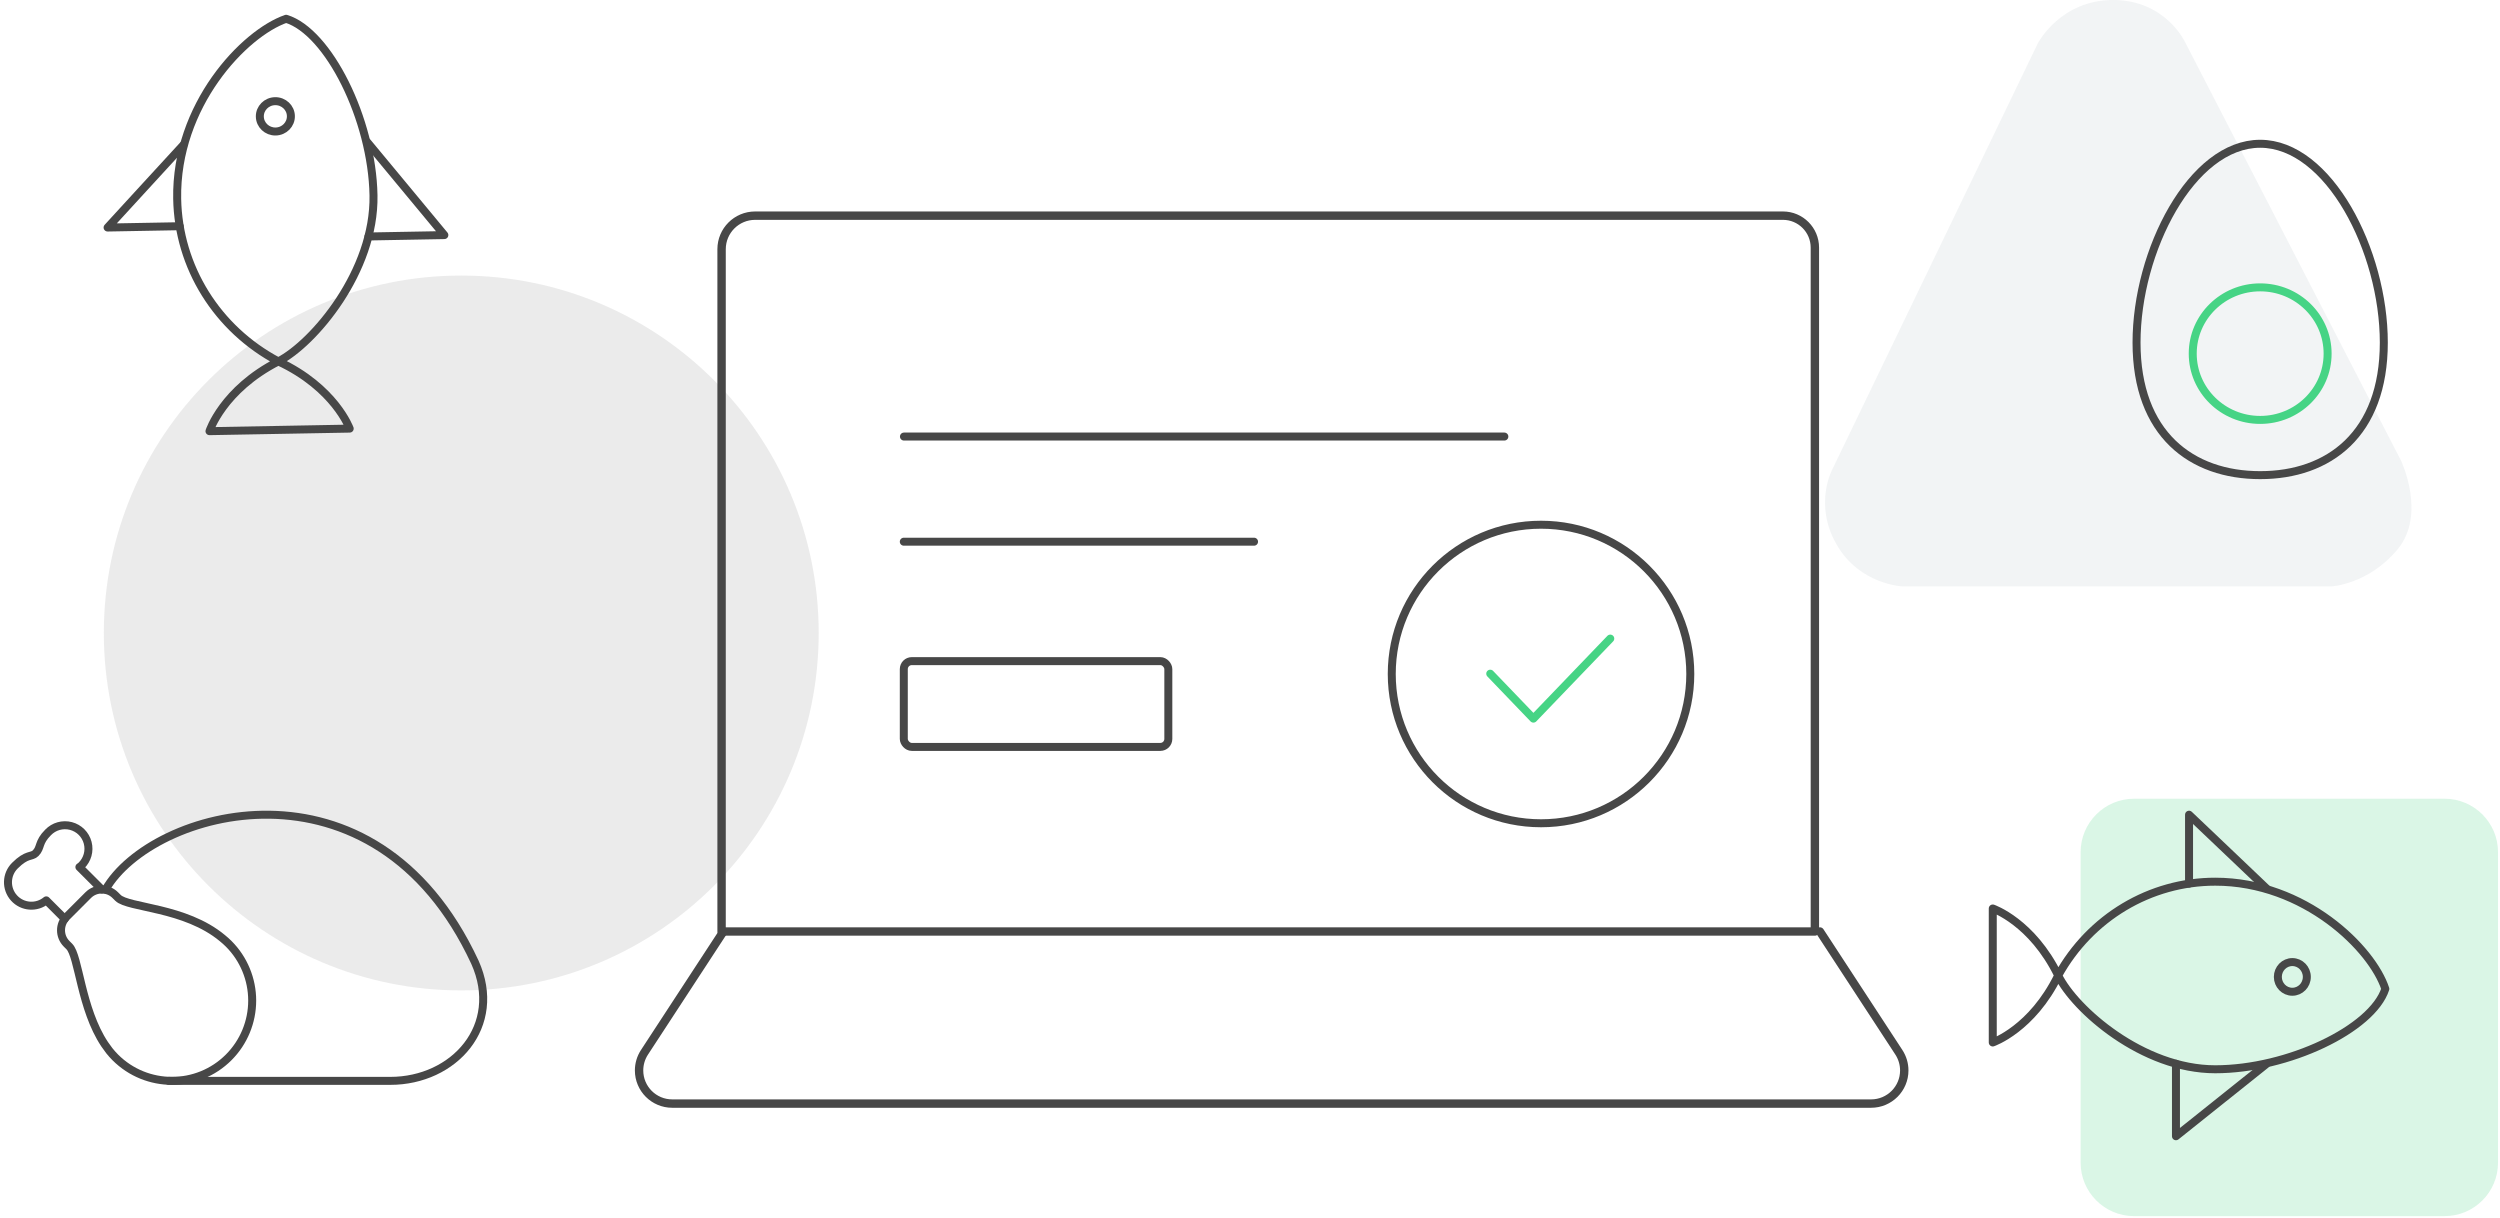 <?xml version="1.0" encoding="UTF-8"?> <svg xmlns="http://www.w3.org/2000/svg" width="626" height="305" viewBox="0 0 626 305" fill="none"> <g id="Group 3078"> <path id="Path" fill-rule="evenodd" clip-rule="evenodd" d="M115.5 69C164.929 69 205 109.071 205 158.5C205 207.929 164.929 248 115.5 248C66.07 248 26 207.929 26 158.5C26 109.071 66.07 69 115.5 69Z" fill="#BCBDBC" fill-opacity="0.3"></path> <path id="Path_2" opacity="0.2" fill-rule="evenodd" clip-rule="evenodd" d="M458.9 117.357L510.275 10.843C510.275 10.843 515.875 -0 529.1 -0C542.325 -0 547.169 10.599 547.169 10.599L601.206 115.321C601.206 115.321 607.651 128.788 600.342 137.577C593.034 146.366 583.761 146.842 583.761 146.842H476.492C476.492 146.842 465.651 146.471 459.84 136.275C454.028 126.078 458.9 117.357 458.9 117.357Z" fill="#C0CBD1"></path> <path id="Path_3" fill-rule="evenodd" clip-rule="evenodd" d="M534.375 200H612.119C619.512 200 625.506 205.994 625.506 213.387V291.13C625.506 298.523 619.512 304.517 612.119 304.517H534.375C526.982 304.517 520.988 298.523 520.988 291.13V213.387C520.988 205.994 526.982 200 534.375 200Z" fill="#46D485" fill-opacity="0.2"></path> <g id="Group"> <ellipse id="Oval" cx="574.001" cy="244.618" rx="3.629" ry="3.716" stroke="#474747" stroke-width="2" stroke-linecap="round" stroke-linejoin="round"></ellipse> <path id="Shape" d="M566.893 223.23C567.28 223.624 567.913 223.63 568.307 223.243C568.702 222.856 568.707 222.223 568.32 221.829L566.893 223.23ZM548.137 204L548.826 203.275C548.536 203 548.11 202.923 547.743 203.081C547.376 203.239 547.137 203.6 547.137 204H548.137ZM547.137 221.25C547.137 221.802 547.585 222.25 548.137 222.25C548.69 222.25 549.137 221.802 549.137 221.25H547.137ZM568.074 267.256C568.506 266.912 568.576 266.282 568.232 265.851C567.887 265.419 567.258 265.349 566.826 265.694L568.074 267.256ZM544.861 284.52H543.861C543.861 284.904 544.082 285.254 544.428 285.421C544.774 285.588 545.185 285.541 545.485 285.301L544.861 284.52ZM545.861 266.363C545.861 265.81 545.414 265.363 544.861 265.363C544.309 265.363 543.861 265.81 543.861 266.363H545.861ZM568.32 221.829C568.146 221.651 563.254 216.996 558.442 212.419C556.028 210.123 553.624 207.837 551.824 206.125C550.924 205.269 550.174 204.557 549.65 204.058C549.388 203.809 549.182 203.613 549.041 203.48C548.971 203.413 548.917 203.362 548.881 203.327C548.863 203.31 548.849 203.297 548.84 203.288C548.836 203.284 548.832 203.281 548.83 203.278C548.829 203.277 548.828 203.276 548.827 203.276C548.827 203.276 548.827 203.275 548.827 203.275C548.826 203.275 548.826 203.275 548.137 204C547.448 204.725 547.448 204.725 547.449 204.725C547.449 204.725 547.449 204.725 547.449 204.725C547.45 204.726 547.451 204.727 547.452 204.728C547.454 204.73 547.458 204.733 547.462 204.738C547.471 204.747 547.485 204.76 547.503 204.777C547.54 204.811 547.593 204.862 547.663 204.929C547.804 205.063 548.01 205.258 548.272 205.508C548.796 206.006 549.545 206.718 550.446 207.574C552.246 209.286 554.65 211.572 557.064 213.868C559.477 216.164 561.901 218.47 563.741 220.222C564.661 221.098 565.435 221.835 565.989 222.364C566.266 222.628 566.487 222.84 566.644 222.99C566.723 223.065 566.784 223.125 566.829 223.168C566.879 223.216 566.895 223.232 566.893 223.23L568.32 221.829ZM547.137 204V221.25H549.137V204H547.137ZM566.826 265.694L544.237 283.739L545.485 285.301L568.074 267.256L566.826 265.694ZM545.861 284.52V266.363H543.861V284.52H545.861Z" fill="#474747"></path> <path id="Path_4" d="M515.371 244.26C523.386 229.748 538.408 220.775 554.69 220.775C577.124 220.775 594.01 237.55 597.286 247.615C594.01 257.68 572.89 267.745 554.69 267.745C536.491 267.745 519.508 252.736 515.371 244.26ZM515.371 244.26C508.818 257.68 498.988 261.035 498.988 261.035V227.485C498.988 227.485 508.818 230.84 515.371 244.26Z" stroke="#474747" stroke-width="2" stroke-linecap="round" stroke-linejoin="round"></path> </g> <g id="Group_2"> <ellipse id="Oval_2" cx="68.951" cy="29.131" rx="3.799" ry="3.89" transform="rotate(-91.044 68.951 29.131)" stroke="#474747" stroke-width="2" stroke-linecap="round" stroke-linejoin="round"></ellipse> <path id="Shape_2" d="M46.672 36.944C47.059 36.55 47.053 35.917 46.659 35.53C46.265 35.143 45.632 35.149 45.245 35.543L46.672 36.944ZM26.938 56.973L26.2 56.298C25.93 56.593 25.861 57.02 26.026 57.384C26.19 57.749 26.556 57.98 26.956 57.973L26.938 56.973ZM45.009 57.644C45.561 57.634 46 57.178 45.99 56.626C45.98 56.074 45.524 55.634 44.972 55.644L45.009 57.644ZM92.723 34.932C92.37 34.507 91.74 34.448 91.315 34.8C90.89 35.153 90.831 35.783 91.183 36.208L92.723 34.932ZM111.269 58.866L111.287 59.866C111.671 59.859 112.018 59.633 112.178 59.283C112.338 58.934 112.284 58.524 112.039 58.228L111.269 58.866ZM92.248 58.213C91.696 58.223 91.256 58.679 91.266 59.231C91.277 59.783 91.732 60.223 92.285 60.213L92.248 58.213ZM45.245 35.543C45.063 35.729 40.285 40.935 35.586 46.06C33.229 48.63 30.883 51.189 29.126 53.106C28.247 54.065 27.516 54.863 27.004 55.421C26.748 55.7 26.547 55.919 26.41 56.069C26.342 56.143 26.289 56.201 26.254 56.239C26.236 56.258 26.223 56.273 26.214 56.283C26.209 56.288 26.206 56.291 26.204 56.294C26.203 56.295 26.202 56.296 26.201 56.297C26.201 56.297 26.201 56.297 26.201 56.297C26.2 56.298 26.2 56.298 26.938 56.973C27.675 57.649 27.675 57.649 27.675 57.649C27.675 57.649 27.675 57.648 27.676 57.648C27.676 57.647 27.677 57.647 27.678 57.645C27.68 57.643 27.684 57.639 27.688 57.634C27.697 57.624 27.711 57.61 27.728 57.59C27.764 57.552 27.816 57.495 27.885 57.42C28.022 57.27 28.223 57.051 28.478 56.772C28.99 56.214 29.721 55.416 30.6 54.458C32.357 52.541 34.703 49.981 37.06 47.411C39.417 44.842 41.784 42.261 43.583 40.302C44.482 39.322 45.239 38.498 45.782 37.909C46.053 37.614 46.27 37.378 46.425 37.211C46.502 37.127 46.563 37.061 46.607 37.014C46.656 36.961 46.673 36.943 46.672 36.944L45.245 35.543ZM26.956 57.973L45.009 57.644L44.972 55.644L26.919 55.974L26.956 57.973ZM91.183 36.208L110.499 59.505L112.039 58.228L92.723 34.932L91.183 36.208ZM111.251 57.867L92.248 58.213L92.285 60.213L111.287 59.866L111.251 57.867Z" fill="#474747"></path> <path id="Path_5" fill-rule="evenodd" clip-rule="evenodd" d="M71.644 4.704C61.173 8.325 43.939 26.317 44.367 49.795C44.678 66.835 54.355 82.386 69.696 90.497C83.865 97.099 87.564 107.323 87.564 107.323L52.452 107.963C52.452 107.963 55.776 97.611 69.696 90.497C78.488 86.006 93.871 67.946 93.524 48.899C93.177 29.852 82.24 7.941 71.644 4.704Z" stroke="#474747" stroke-width="2" stroke-linecap="round" stroke-linejoin="round"></path> </g> <g id="Orion_roast-chicken"> <path id="Path_6" d="M16.226 230.096L11.586 225.451C9.168 227.442 5.613 227.18 3.512 224.855C1.411 222.53 1.506 218.964 3.728 216.755C6.767 213.716 7.892 214.666 8.922 213.636C10.336 212.223 9.52 210.955 12.041 208.438C13.516 206.906 15.702 206.291 17.759 206.828C19.815 207.366 21.421 208.973 21.959 211.031C22.497 213.089 21.884 215.277 20.354 216.755C20.21 216.898 20.035 216.984 19.879 217.114L25.5 222.734" stroke="#474747" stroke-width="2" stroke-linecap="round" stroke-linejoin="round"></path> <path id="Path_7" fill-rule="evenodd" clip-rule="evenodd" d="M57.264 264.763C49.419 272.611 36.703 272.611 28.858 264.763C28.339 264.24 27.848 263.69 27.388 263.114C27.292 262.994 27.206 262.86 27.113 262.735C26.794 262.319 26.48 261.902 26.201 261.473C20.272 252.569 19.749 239.395 17.358 237.006L16.679 236.327C14.814 234.457 14.814 231.429 16.679 229.559L22.091 224.139C23.96 222.27 26.989 222.27 28.858 224.139L29.536 224.818C32.095 227.381 46.322 227.106 55.694 234.919C56.241 235.362 56.765 235.833 57.264 236.329C61.032 240.099 63.148 245.213 63.148 250.546C63.148 255.878 61.032 260.993 57.264 264.763V264.763Z" stroke="#474747" stroke-width="2" stroke-linecap="round" stroke-linejoin="round"></path> <path id="Path_8" d="M26.436 222.738C37.904 202.712 93.75 186.742 118.921 240.95C126.082 256.921 113.68 270.65 97.724 270.65H42.224" stroke="#474747" stroke-width="2" stroke-linecap="round" stroke-linejoin="round"></path> </g> <g id="Orion_men"> <g id="Orion_boiled-egg (2)"> <path id="Path_9" fill-rule="evenodd" clip-rule="evenodd" d="M596.907 85.785C596.907 108.741 583.116 118.975 565.948 118.975C548.779 118.975 534.988 108.741 534.988 85.785C534.988 62.828 548.779 36 565.948 36C583.116 36 596.907 62.828 596.907 85.785Z" stroke="#474747" stroke-width="2" stroke-linecap="round" stroke-linejoin="round"></path> <ellipse id="Oval_3" cx="565.947" cy="88.551" rx="16.887" ry="16.595" stroke="#46D485" stroke-width="2" stroke-linecap="round" stroke-linejoin="round"></ellipse> </g> </g> <g id="registration"> <path id="Path_10" d="M181.144 233.249L161.376 263.496C160.493 264.846 160.023 266.424 160.023 268.037V268.037C160.023 272.621 163.74 276.337 168.324 276.337H468.528C473.112 276.337 476.828 272.621 476.828 268.037V268.037C476.828 266.424 476.358 264.846 475.476 263.496L455.708 233.249" stroke="#474747" stroke-width="2.1" stroke-linecap="round" stroke-linejoin="round"></path> <path id="Path_11" d="M180.684 233.248H454.444V62C454.444 57.582 450.863 54 446.444 54H189.084C184.444 54 180.684 57.761 180.684 62.4V233.248Z" stroke="#474747" stroke-width="2.1" stroke-linecap="round" stroke-linejoin="round"></path> <path id="Path-39-Copy-2" d="M226.311 135.641H314.011" stroke="#474747" stroke-width="2" stroke-linecap="round" stroke-linejoin="round"></path> <rect id="Rectangle 1" x="226.311" y="165.544" width="66.238" height="21.483" rx="2" stroke="#474747" stroke-width="2" stroke-linecap="round" stroke-linejoin="round"></rect> <path id="Path-39-Copy-3" d="M226.35 109.314H376.689" stroke="#474747" stroke-width="2" stroke-linecap="round" stroke-linejoin="round"></path> <g id="Group 5 Copy"> <circle id="Oval_4" cx="385.872" cy="168.768" r="37.377" stroke="#474747" stroke-width="2" stroke-linecap="round" stroke-linejoin="round"></circle> <path id="Path_12" d="M373.156 168.69L383.966 179.943L403.212 159.906" stroke="#46D485" stroke-width="2" stroke-linecap="round" stroke-linejoin="round"></path> </g> </g> </g> </svg> 